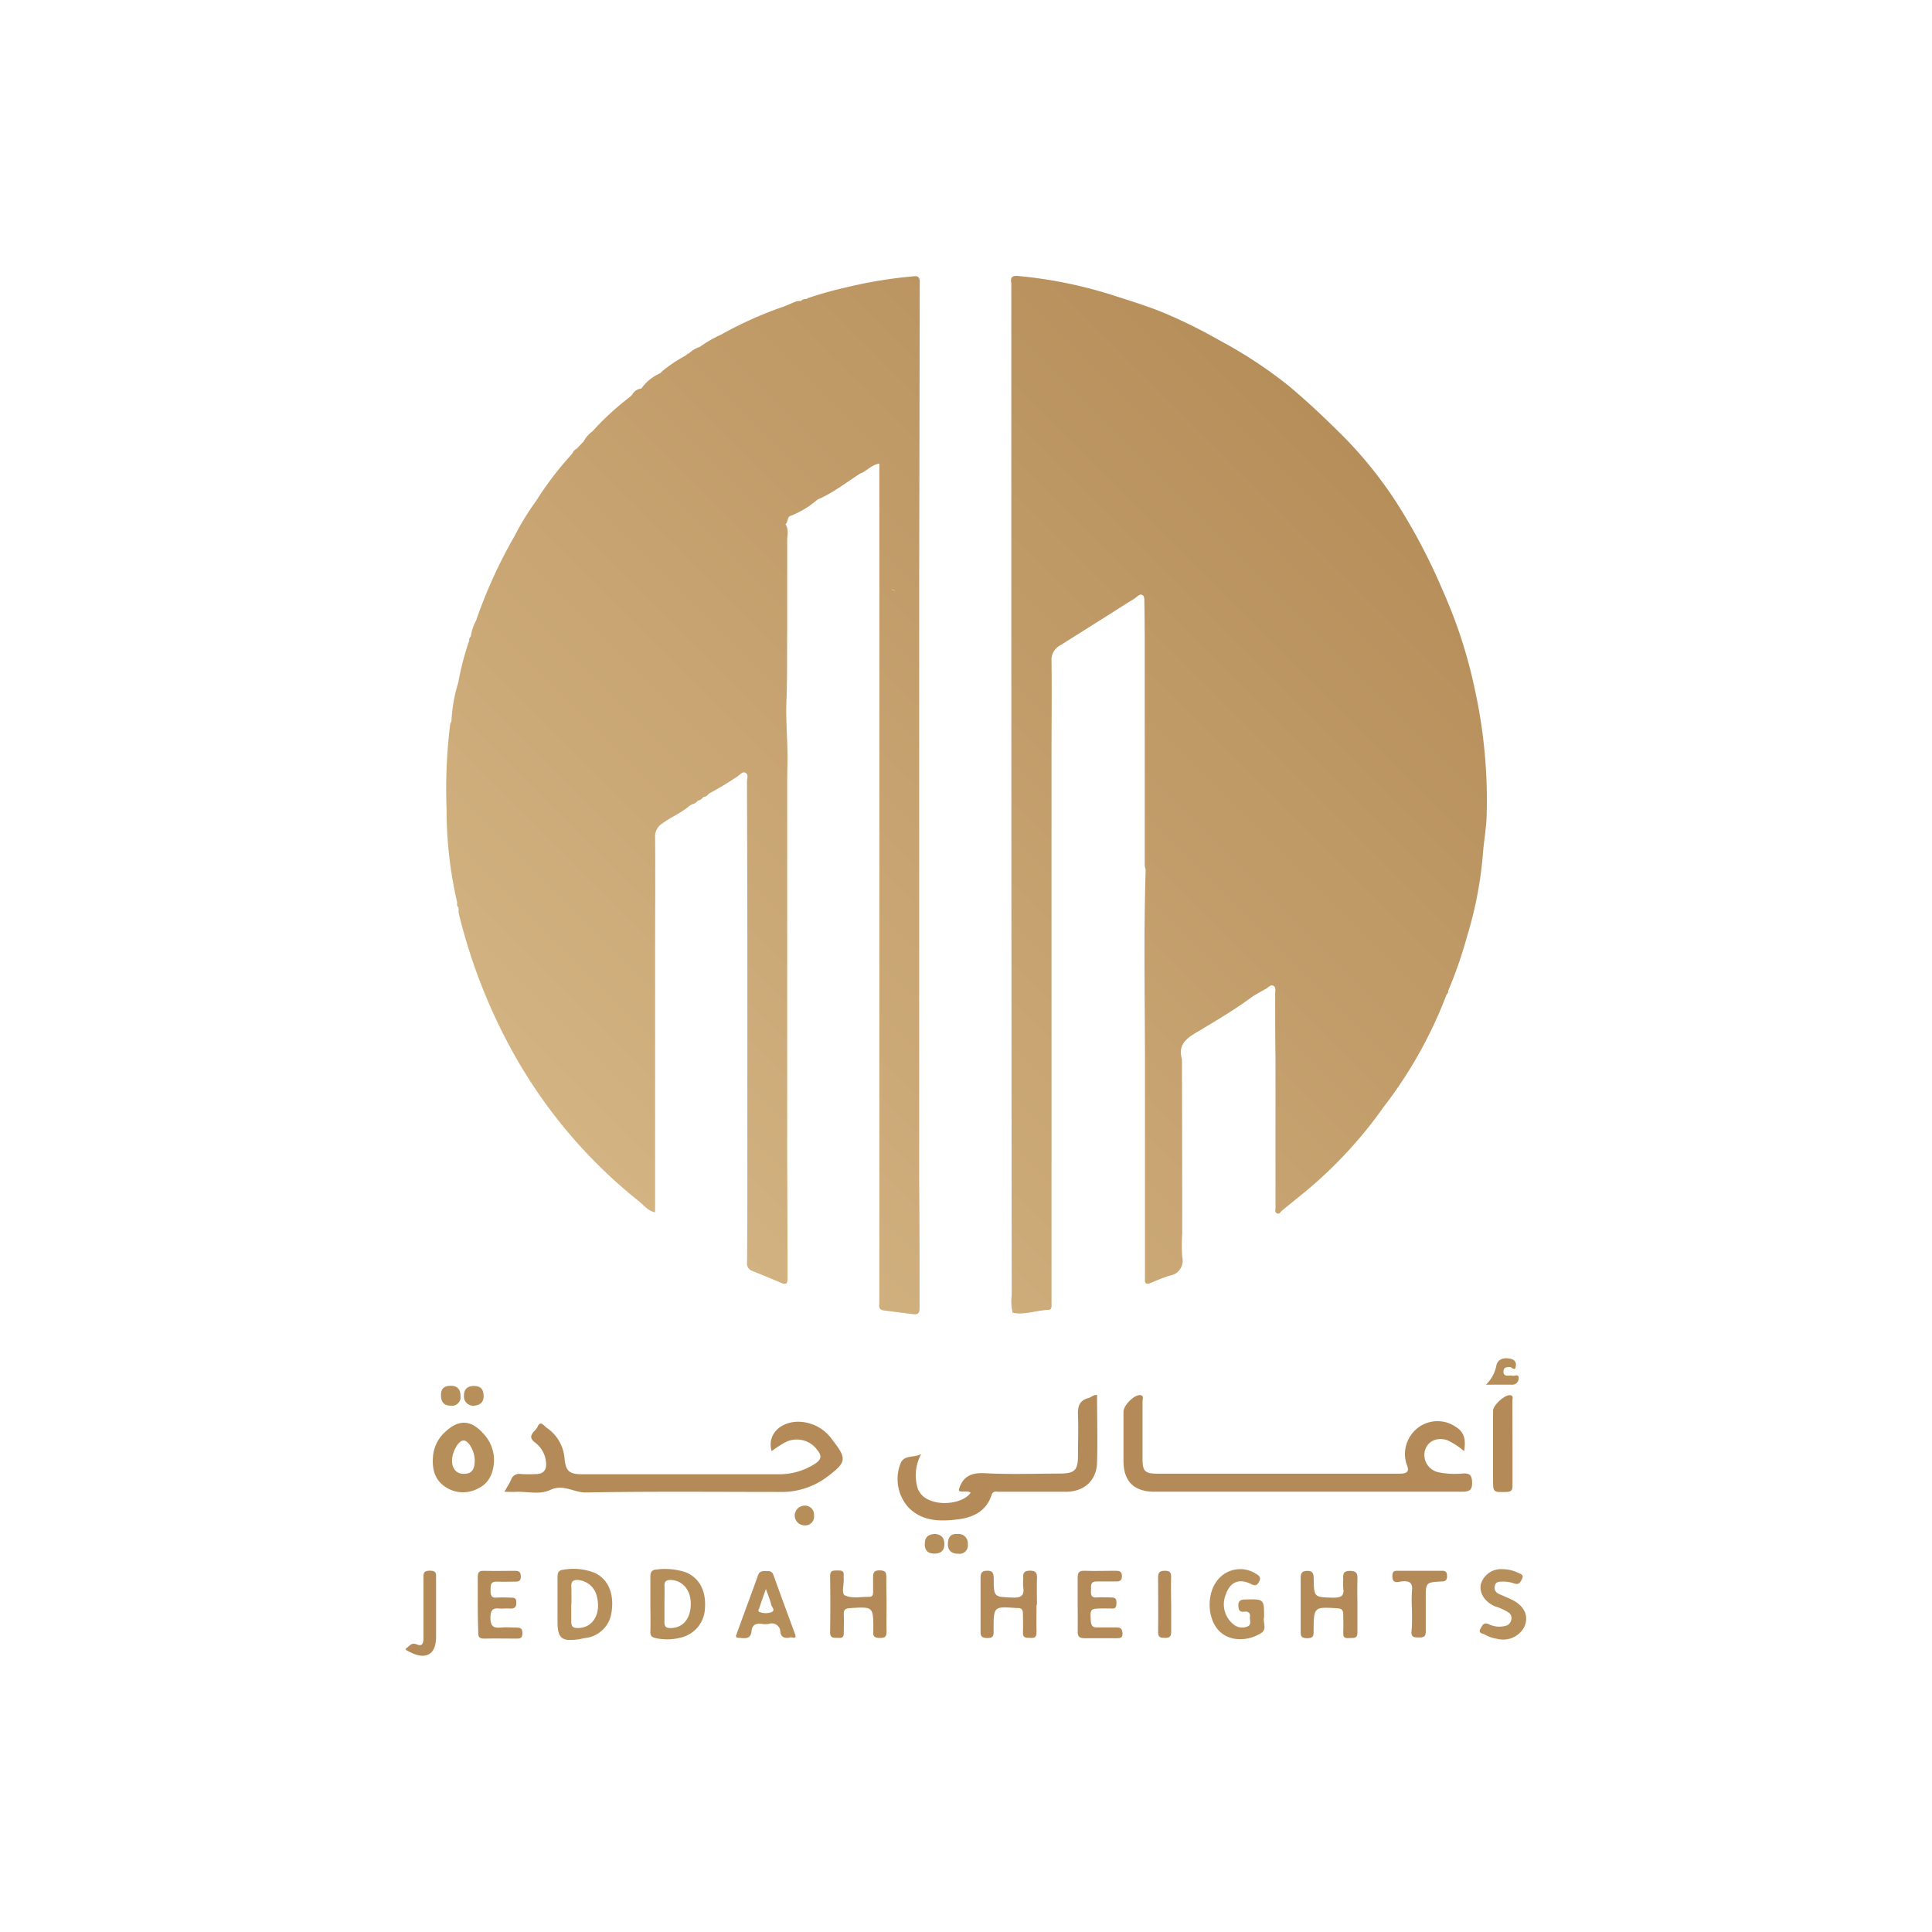 <?xml version="1.0" encoding="UTF-8"?>
<svg xmlns="http://www.w3.org/2000/svg" xmlns:xlink="http://www.w3.org/1999/xlink" id="Layer_1" data-name="Layer 1" width="350" height="350" viewBox="0 0 350 350">
  <defs>
    <linearGradient id="linear-gradient" x1="108.2" y1="210.79" x2="241.66" y2="77.33" gradientUnits="userSpaceOnUse">
      <stop offset="0" stop-color="#d3b382"></stop>
      <stop offset="1" stop-color="#b68e5a"></stop>
    </linearGradient>
  </defs>
  <path d="M73.54,298.62c.62-.31.89-1.18,2-.71s1.18-.45,1.18-1.3c0-3.51,0-7,0-10.52,0-.79-.18-1.55,1.13-1.55S79,285.16,79,286c0,3.5,0,7,0,10.51,0,3.24-1.82,4.29-4.78,2.76l-.69-.37Z" fill="#b48b58"></path>
  <path d="M265.24,262.9a13.42,13.42,0,0,0-3.05-2c-1.91-.59-3.58.17-4.06,1.92a3.21,3.21,0,0,0,2.53,3.91,14.94,14.94,0,0,0,4.27.21c1.26-.08,1.72.22,1.76,1.61s-.53,1.7-1.83,1.69c-8.71,0-17.41,0-26.12,0H209.12c-3.7,0-5.58-1.89-5.59-5.58,0-3,0-5.95,0-8.92,0-1.15,1.93-3.08,3-3,.79.06.44.72.45,1.11,0,3.45,0,6.9,0,10.35,0,2.34.4,2.77,2.79,2.77,14.6,0,29.2,0,43.8,0,2.35,0,1.27-1.35,1.09-2.27a6,6,0,0,1,2.47-6.23,5.84,5.84,0,0,1,6.57,0C265.41,259.52,265.54,261,265.24,262.9Z" fill="#b48b58"></path>
  <path d="M91.38,270.26c.52-.94.94-1.56,1.22-2.23a1.53,1.53,0,0,1,1.72-1,23.42,23.42,0,0,0,3,0c1.27-.09,1.72-.89,1.6-2.08a5,5,0,0,0-2-3.63c-1.64-1.25.12-2,.49-2.88.49-1.18,1.16-.13,1.59.19a7.41,7.41,0,0,1,3.27,5.55c.21,2.27.82,2.89,3.1,2.89,11.84,0,23.67,0,35.5,0a11.87,11.87,0,0,0,6.93-2c1-.71,1.08-1.38.3-2.33a4.57,4.57,0,0,0-6.08-1.32,23.08,23.08,0,0,0-2.23,1.46c-.83-2.8,1.32-5.24,4.73-5.32a7.57,7.57,0,0,1,6.24,3.25c2.8,3.55,2.62,4.13-1.28,7a13.76,13.76,0,0,1-8.39,2.47c-11.67,0-23.35-.12-35,.1-2.17,0-4.06-1.58-6.39-.47-2,.95-4.29.22-6.44.36C92.7,270.28,92.17,270.26,91.38,270.26Z" fill="#b48b58"></path>
  <path d="M198.74,252.7c0,4.15.12,8.23,0,12.31-.12,3.24-2.36,5.21-5.62,5.24-4,0-8.06,0-12.1,0-.52,0-1.12-.24-1.4.62-.92,2.83-3.24,4-5.92,4.36-3.22.4-6.5.48-9.09-2.11a7.67,7.67,0,0,1-1.42-8.12c.72-1.48,2.3-.86,3.7-1.58a8,8,0,0,0-.59,6.36,3.75,3.75,0,0,0,2.14,2c2.42,1.06,6.24.4,7.4-1.37-.66-.44-1.46,0-2.11-.32a.82.82,0,0,1,0-.31c.7-2.3,2.16-3,4.61-2.9,4.5.25,9,.08,13.52.07,2.87,0,3.43-.56,3.43-3.41,0-2.38.09-4.78,0-7.16-.08-1.56.23-2.67,1.88-3.11C197.6,253.19,198,252.69,198.74,252.7Z" fill="#b48b58"></path>
  <path d="M89.49,264.81c-.14,2.13-.9,3.92-2.94,4.87a5.73,5.73,0,0,1-6.16-.52c-1.76-1.32-2.14-3.29-1.94-5.39a6.72,6.72,0,0,1,2.25-4.41c2.39-2.22,4.56-2.18,6.78.26A7,7,0,0,1,89.49,264.81ZM86,264.56c0-1.64-1.09-3.58-2-3.61s-2,1.91-2.1,3.42S82.56,267,84,267,86,266.27,86,264.56Z" fill="#b68e5a"></path>
  <path d="M101,290.65c0-1.65,0-3.29,0-4.93,0-.74.15-1.25,1-1.34a10.52,10.52,0,0,1,5.77.57c2.47,1.18,3.55,3.85,3,7.23a5.39,5.39,0,0,1-4.81,4.57c-.36.06-.72.17-1.09.22-3.18.43-3.87-.16-3.87-3.3Zm2.49-.09h0c0,1.06,0,2.12,0,3.18,0,.91.3,1.2,1.19,1.19,2.71,0,4.25-2.55,3.45-5.69a3.8,3.8,0,0,0-3.32-3c-.79-.07-1.35.12-1.31,1.1S103.52,289.5,103.52,290.56Z" fill="#b78f5b"></path>
  <path d="M117.82,290.61c0-1.64,0-3.28,0-4.92,0-.84.23-1.31,1.1-1.36a12.09,12.09,0,0,1,5.31.5c2.43,1,3.71,3.33,3.48,6.49a5.66,5.66,0,0,1-4.23,5.31,10.07,10.07,0,0,1-4.54.17c-.84-.19-1.16-.39-1.12-1.27C117.87,293.9,117.83,292.25,117.82,290.61Zm2.55,0h0c0,1.11,0,2.22,0,3.33,0,.82.42,1,1.07,1,2.24,0,3.65-1.64,3.7-4.26s-1.46-4.35-3.59-4.46c-.75,0-1.21.17-1.17,1.06C120.41,288.43,120.37,289.54,120.37,290.65Z" fill="#b68e5a"></path>
  <path d="M229,293c-.26.85.59,2.14-.49,2.81a7,7,0,0,1-4.69,1.09c-5-.67-5.64-7.13-3.59-10.17a5.24,5.24,0,0,1,7.24-1.66c.58.35,1.07.62.62,1.47s-.83.73-1.58.36c-2.1-1-3.72-.25-4.46,2a4.63,4.63,0,0,0,1.61,5.52,2.45,2.45,0,0,0,2.43.19c.68-.36.26-1.16.35-1.77s-.32-.95-.95-.87c-1,.13-1.14-.37-1.15-1.21s.6-1,1.27-1h.16C229,289.69,229,289.69,229,293Z" fill="#b78f5b"></path>
  <path d="M160.61,290.65c0,1.65-.05,3.3,0,4.94,0,1-.38,1.13-1.23,1.14s-1.3-.26-1.17-1.17c0-.11,0-.21,0-.32,0-4.2,0-4.18-4.24-3.91-.8.05-1.15.28-1.11,1.12.05,1.12,0,2.24,0,3.35s-.61.9-1.25.91-1.24,0-1.23-1q.08-5.1,0-10.2c0-1,.51-1,1.21-1s1.35-.08,1.25.93a2.57,2.57,0,0,0,0,.48c.11,1.09-.5,2.8.29,3.14,1.26.54,2.9.21,4.38.22.58,0,.66-.43.66-.88,0-.85,0-1.7,0-2.55s.09-1.37,1.17-1.36,1.26.39,1.23,1.31C160.56,287.46,160.6,289.06,160.61,290.65Z" fill="#b48b58"></path>
  <path d="M245.91,290.81c0,1.64,0,3.29,0,4.93,0,1-.48,1-1.18,1s-1.45.24-1.39-.94,0-2.22,0-3.33c0-.83-.31-1.07-1.11-1.12-4.2-.24-4.2-.26-4.26,3.89,0,.78.18,1.54-1.14,1.54s-1.2-.63-1.2-1.49c0-3.12,0-6.25,0-9.38,0-.91.18-1.31,1.21-1.33s1.14.56,1.15,1.39c.05,3.44.07,3.37,3.54,3.47,1.43,0,2.05-.32,1.81-1.81-.08-.51,0-1.05,0-1.58-.06-.88,0-1.48,1.21-1.47s1.4.46,1.36,1.5C245.86,287.63,245.91,289.22,245.91,290.81Z" fill="#b48b58"></path>
  <path d="M187.78,290.71c0,1.64-.05,3.29,0,4.93,0,.86-.25,1.14-1.07,1.08-.66-.06-1.44.19-1.39-1s0-2.23,0-3.34c0-.72-.23-1.12-1-1.07h-.16C180,291,180,291,180,295.23c0,.8.15,1.54-1.15,1.52s-1.22-.62-1.21-1.49c0-3.13,0-6.26,0-9.39,0-.92.21-1.3,1.22-1.32s1.15.54,1.16,1.38c0,3.45.06,3.36,3.47,3.49,1.58.06,2.11-.43,1.88-1.95-.08-.51,0-1.06,0-1.59-.07-.88.11-1.33,1.19-1.34s1.35.4,1.3,1.4c-.06,1.58,0,3.18,0,4.77Z" fill="#b48b58"></path>
  <path d="M143.11,296.66c-1,.18-1.6-.06-1.74-1a1.56,1.56,0,0,0-2.08-1.48,3.87,3.87,0,0,1-1.27,0c-1.06-.15-1.75.16-1.87,1.32-.17,1.63-1.39,1.25-2.39,1.2-.66,0-.37-.55-.26-.83,1.27-3.52,2.57-7,3.85-10.56.27-.72.82-.69,1.42-.7s1.1,0,1.36.75c1.26,3.53,2.56,7.05,3.86,10.56C144.51,297.29,143.25,296.38,143.11,296.66Zm-4.36-8.8c-.49,1.39-.85,2.38-1.17,3.38-.08.26-.4.66.06.8a3.08,3.08,0,0,0,2.16,0c.71-.35,0-.92-.1-1.36C139.52,289.84,139.17,289.07,138.75,287.86Z" fill="#b68e5a"></path>
  <path d="M195.23,290.64c0-1.6,0-3.19,0-4.78,0-.95.23-1.34,1.24-1.3,1.86.07,3.72,0,5.58,0,.72,0,1.2.07,1.2,1s-.59.95-1.26.94c-1.11,0-2.23,0-3.34,0s-1,.73-1,1.39-.21,1.6,1,1.5c.84-.07,1.7,0,2.54,0s1.08.16,1.07,1-.22,1.09-1,1c-.53,0-1.06,0-1.59,0-2.17,0-2.21.1-2.06,2.26.07.89.36,1.22,1.24,1.17,1.12,0,2.24,0,3.35,0,.81,0,1.09.21,1.15,1.05s-.41.91-1,.91c-2,0-3.93,0-5.9,0-1,0-1.25-.4-1.21-1.32C195.27,293.82,195.23,292.23,195.23,290.64Z" fill="#b48b58"></path>
  <path d="M274,261.38c0,2.6,0,5.2,0,7.8,0,.84-.26,1.08-1.09,1.1-2.43.06-2.43.1-2.43-2.3q0-6.21,0-12.42c0-1,2.1-2.91,3.08-2.81.69.07.42.64.42,1C274,256.29,274,258.84,274,261.38Z" fill="#b48b58"></path>
  <path d="M272.26,284.27a6.44,6.44,0,0,1,2.76.66c.4.19,1.06.33.75,1s-.56,1.23-1.42.94a6,6,0,0,0-2.34-.34c-.56,0-1.08.08-1.21.76a1.19,1.19,0,0,0,.7,1.44c.82.39,1.66.7,2.47,1.11,2.17,1.1,3,2.84,2.22,4.79a4.31,4.31,0,0,1-4.9,2.27,6.57,6.57,0,0,1-2.25-.75c-.39-.26-1.34-.2-.83-1.11.32-.57.57-1.26,1.56-.77a4.32,4.32,0,0,0,3,.26,1.34,1.34,0,0,0,1-1.06,1.2,1.2,0,0,0-.53-1.38,10,10,0,0,0-2.45-1.1c-1.84-.83-2.84-2.41-2.52-4A3.82,3.82,0,0,1,272.26,284.27Z" fill="#b78f5b"></path>
  <path d="M86.55,290.62c0-1.65,0-3.29,0-4.94,0-.8.22-1.13,1.08-1.11,1.9.05,3.82,0,5.72,0,.8,0,1,.34,1,1.06s-.33.91-1,.9c-1.12,0-2.24.05-3.34,0s-1.14.58-1.14,1.39-.06,1.63,1.19,1.5c.79-.08,1.6,0,2.39,0s1.09.08,1.09.93-.39,1.1-1.16,1.05-1.28.06-1.9,0c-1.26-.15-1.61.34-1.64,1.6,0,1.46.41,2,1.87,1.85,1-.11,1.91,0,2.87,0,.7,0,1.06.16,1.06,1s-.29,1-1,1c-2,0-4-.05-6,0-.9,0-1-.41-1-1.17C86.57,293.91,86.55,292.26,86.55,290.62Z" fill="#b48b58"></path>
  <path d="M255.79,291.54a28.44,28.44,0,0,1,0-3.33c.17-1.46-.4-1.84-1.77-1.73-.68.06-1.83.57-1.77-1,0-.66.19-.93.9-.92,2.7,0,5.4,0,8.1,0,.71,0,.89.28.9.94s-.2,1-1,1c-2.86.15-2.86.18-2.86,3.08,0,2,0,4,0,6,0,1-.53,1.07-1.29,1.06s-1.36,0-1.3-1.05C255.85,294.3,255.79,292.92,255.79,291.54Z" fill="#b48b58"></path>
  <path d="M212.17,290.53c0,1.7,0,3.4,0,5.09,0,.85-.28,1.11-1.1,1.1s-1.29-.07-1.27-1.09c.05-3.29,0-6.58,0-9.87,0-.9.29-1.19,1.19-1.2s1.21.29,1.17,1.19c-.06,1.59,0,3.19,0,4.78Z" fill="#b48b58"></path>
  <path d="M269.18,250.85a6.46,6.46,0,0,0,1.92-3.57c.31-1.12,1.38-1.37,2.47-1.14s1.2.89.93,1.8c-.42.2-.63-.28-1-.29-.59,0-1.09.06-1.13.78s.4.8.94.78a2.2,2.2,0,0,1,.63,0c.41.15,1.24-.43,1.18.49a1.16,1.16,0,0,1-1.27,1.15C272.49,250.83,271.12,250.85,269.18,250.85Z" fill="#b68e5a"></path>
  <path d="M173.42,277.9a1.7,1.7,0,0,1,1.91,1.88,1.51,1.51,0,0,1-1.77,1.69c-1.26,0-1.88-.65-1.84-1.84S172.26,277.82,173.42,277.9Z" fill="#b78f5b"></path>
  <path d="M81.63,254.65c-1.29,0-1.75-.74-1.74-2s.76-1.61,1.86-1.6,1.69.68,1.67,1.83A1.55,1.55,0,0,1,81.63,254.65Z" fill="#b78f5b"></path>
  <path d="M147.47,274.56a1.6,1.6,0,0,1-1.8,1.77,1.78,1.78,0,0,1-.08-3.55A1.64,1.64,0,0,1,147.47,274.56Z" fill="#b68e5a"></path>
  <path d="M169.53,277.89c1.31.2,1.65,1.06,1.53,2.18s-1,1.47-2.07,1.37c-1.26-.12-1.53-1-1.45-2C167.64,278.19,168.51,277.9,169.53,277.89Z" fill="#b68e5a"></path>
  <path d="M85.76,254.66a1.68,1.68,0,0,1-1.71-1.81c0-1.26.7-1.8,1.92-1.76s1.64.71,1.64,1.86S86.89,254.59,85.76,254.66Z" fill="#b78f5b"></path>
  <path d="M267.19,124.94a88.38,88.38,0,0,0-5.84-18,107.09,107.09,0,0,0-8.52-16.14,75.1,75.1,0,0,0-10.56-12.82c-2.87-2.83-5.79-5.56-8.88-8.14a82.44,82.44,0,0,0-12.55-8.23,91.69,91.69,0,0,0-10.15-5c-2.95-1.2-6-2.13-9.06-3.12A81.31,81.31,0,0,0,184.46,50c-1.09-.11-1.47.26-1.25,1.31v21q0,7.67,0,15.31c0,.69,0,1.38,0,2.07q0,72.52.07,145a8.26,8.26,0,0,0,.18,3.13c2.19.44,4.28-.44,6.43-.52.7,0,.6-.63.6-1.09q0-14.09,0-28.19,0-12.59,0-25.17c0-8.36,0-16.72,0-25.09,0-6.93,0-13.86,0-20.8,0-5.72.08-11.45,0-17.18a3,3,0,0,1,1.65-2.91c3.19-2,6.35-4,9.52-6,.88-.57,1.77-1.13,2.66-1.69.44-.28.9-.52,1.32-.83s.9-.83,1.32-.56.34.91.35,1.4c.05,2.15.05,4.3.07,6.45V131q0,12.88,0,25.76a3.68,3.68,0,0,0,.17.77c-.38,11.65-.14,23.31-.13,35l0,39v.16c-.07.81.22,1.06,1,.74,1.17-.49,2.35-1,3.56-1.35a2.74,2.74,0,0,0,2.19-3.38,32.43,32.43,0,0,1,0-4.3q0-15.75-.05-31.51c-.79-2.74.94-3.87,3-5.08,3.35-2,6.73-4,9.89-6.35.77-.44,1.53-.9,2.31-1.32.44-.24.85-.84,1.37-.55s.32.95.32,1.46c0,3.95,0,7.9.06,11.85q0,13.45,0,26.92c0,.33-.19.8.28,1s.56-.23.8-.43c2.24-1.85,4.55-3.63,6.71-5.58a79,79,0,0,0,11.78-13.25,79.7,79.7,0,0,0,11.43-20.41.66.66,0,0,0,.27-.65c.09-.22.19-.43.28-.64a79.38,79.38,0,0,0,3.16-9.25,70.84,70.84,0,0,0,2.92-15.61c.22-2.2.59-4.39.63-6.59A93.73,93.73,0,0,0,267.19,124.94ZM183.52,93.71a21.88,21.88,0,0,1,0-3,21.88,21.88,0,0,0,0,3Zm6,114.09h0c0-.59,0-1.17,0-1.75C189.53,206.63,189.52,207.21,189.52,207.8ZM166.62,51.07c0-1-.46-1.11-1.26-1a81.2,81.2,0,0,0-11.71,1.91,71.57,71.57,0,0,0-7.22,2c-.12,0-.18,0-.18.14-.37.11-.84,0-1.09.38l-.88.08-2.23.93a70,70,0,0,0-11.46,5.13h0a22.8,22.8,0,0,0-3.83,2.21,5.08,5.08,0,0,0-2,1.21.33.33,0,0,0-.25.1l-.3.25A25.65,25.65,0,0,0,120,67.22l-.4.4a8.26,8.26,0,0,0-3.42,2.77,2.1,2.1,0,0,0-1.67,1.14L114,72a49.11,49.11,0,0,0-6.67,6.14A5.54,5.54,0,0,0,105.71,80l-1.23,1.28a1.63,1.63,0,0,0-.81.9,60.36,60.36,0,0,0-6.57,8.6,47.12,47.12,0,0,0-3.86,6.29,87.88,87.88,0,0,0-7,15.37,8,8,0,0,0-.85,2.3l-.12.61h0a.58.58,0,0,0-.25.65,50.56,50.56,0,0,0-2,7.65,28.34,28.34,0,0,0-1.22,6.7.47.47,0,0,0,0,.31,1.91,1.91,0,0,0-.25.57,96.29,96.29,0,0,0-.65,15.37,75.16,75.16,0,0,0,1.92,16.91,1,1,0,0,0,.27.95.65.65,0,0,0,0,.31,3.3,3.3,0,0,0,0,.63,101.22,101.22,0,0,0,10.08,25.68,90.75,90.75,0,0,0,22.59,26.55c.89.72,1.64,1.74,2.92,2V187.08a.71.71,0,0,1-.33-.12.71.71,0,0,0,.33.12v-15c0-6.77.06-13.54,0-20.31a2.78,2.78,0,0,1,1.31-2.6c1.57-1.15,3.39-1.87,4.86-3.15l.56-.33a1.49,1.49,0,0,0,1-.65,1.44,1.44,0,0,0,1-.65,1.33,1.33,0,0,0,1-.61,57.14,57.14,0,0,0,5.15-3.1c.48-.28.93-1,1.51-.67s.25,1.05.25,1.59q.06,15.24.07,30.48v41.43c0,5.09,0,10.18-.06,15.26a1.38,1.38,0,0,0,.94,1.47c1.76.71,3.53,1.43,5.27,2.18.88.38,1.13.09,1.13-.79q0-10.65-.06-21.3,0-11.47,0-22.95,0-9.09,0-18.18V141.83c0-1.59.05-3.18.05-4.77,0-3.38-.33-6.78-.19-10.12.18-4.28.09-8.55.14-12.83h0c0-5.4,0-10.79,0-16.19,0-1,.33-2-.3-2.93.47-.43.27-1.35.93-1.54a16.79,16.79,0,0,0,4.85-2.94c2.8-1.2,5.19-3.08,7.73-4.72,1.19-.42,2-1.56,3.48-1.81v18.15q0,14.43,0,28.87v40.47q0,8.13,0,16.25c0,1.06,0,2.13,0,3.19v42.72c0,.83,0,1.67,0,2.51-.11.66,0,1.16.8,1.26l5.34.68c.77.09,1.15-.15,1.15-1,0-7.52,0-15-.07-22.56V192.82c0-2.76,0-5.53,0-8.29q0-14.34,0-28.68v-50Q166.57,78.44,166.62,51.07ZM104.78,81.29h0a1.63,1.63,0,0,1,0,.35A1.63,1.63,0,0,0,104.78,81.29Zm36.79,88.53a.91.91,0,0,0,.07-.14h0S141.59,169.77,141.57,169.82Zm20-63a.38.38,0,0,0-.35.39.4.4,0,0,1,.35-.4.44.44,0,0,1,.52.45A.43.43,0,0,0,161.57,106.86Z" fill="url(#linear-gradient)"></path>
</svg>

